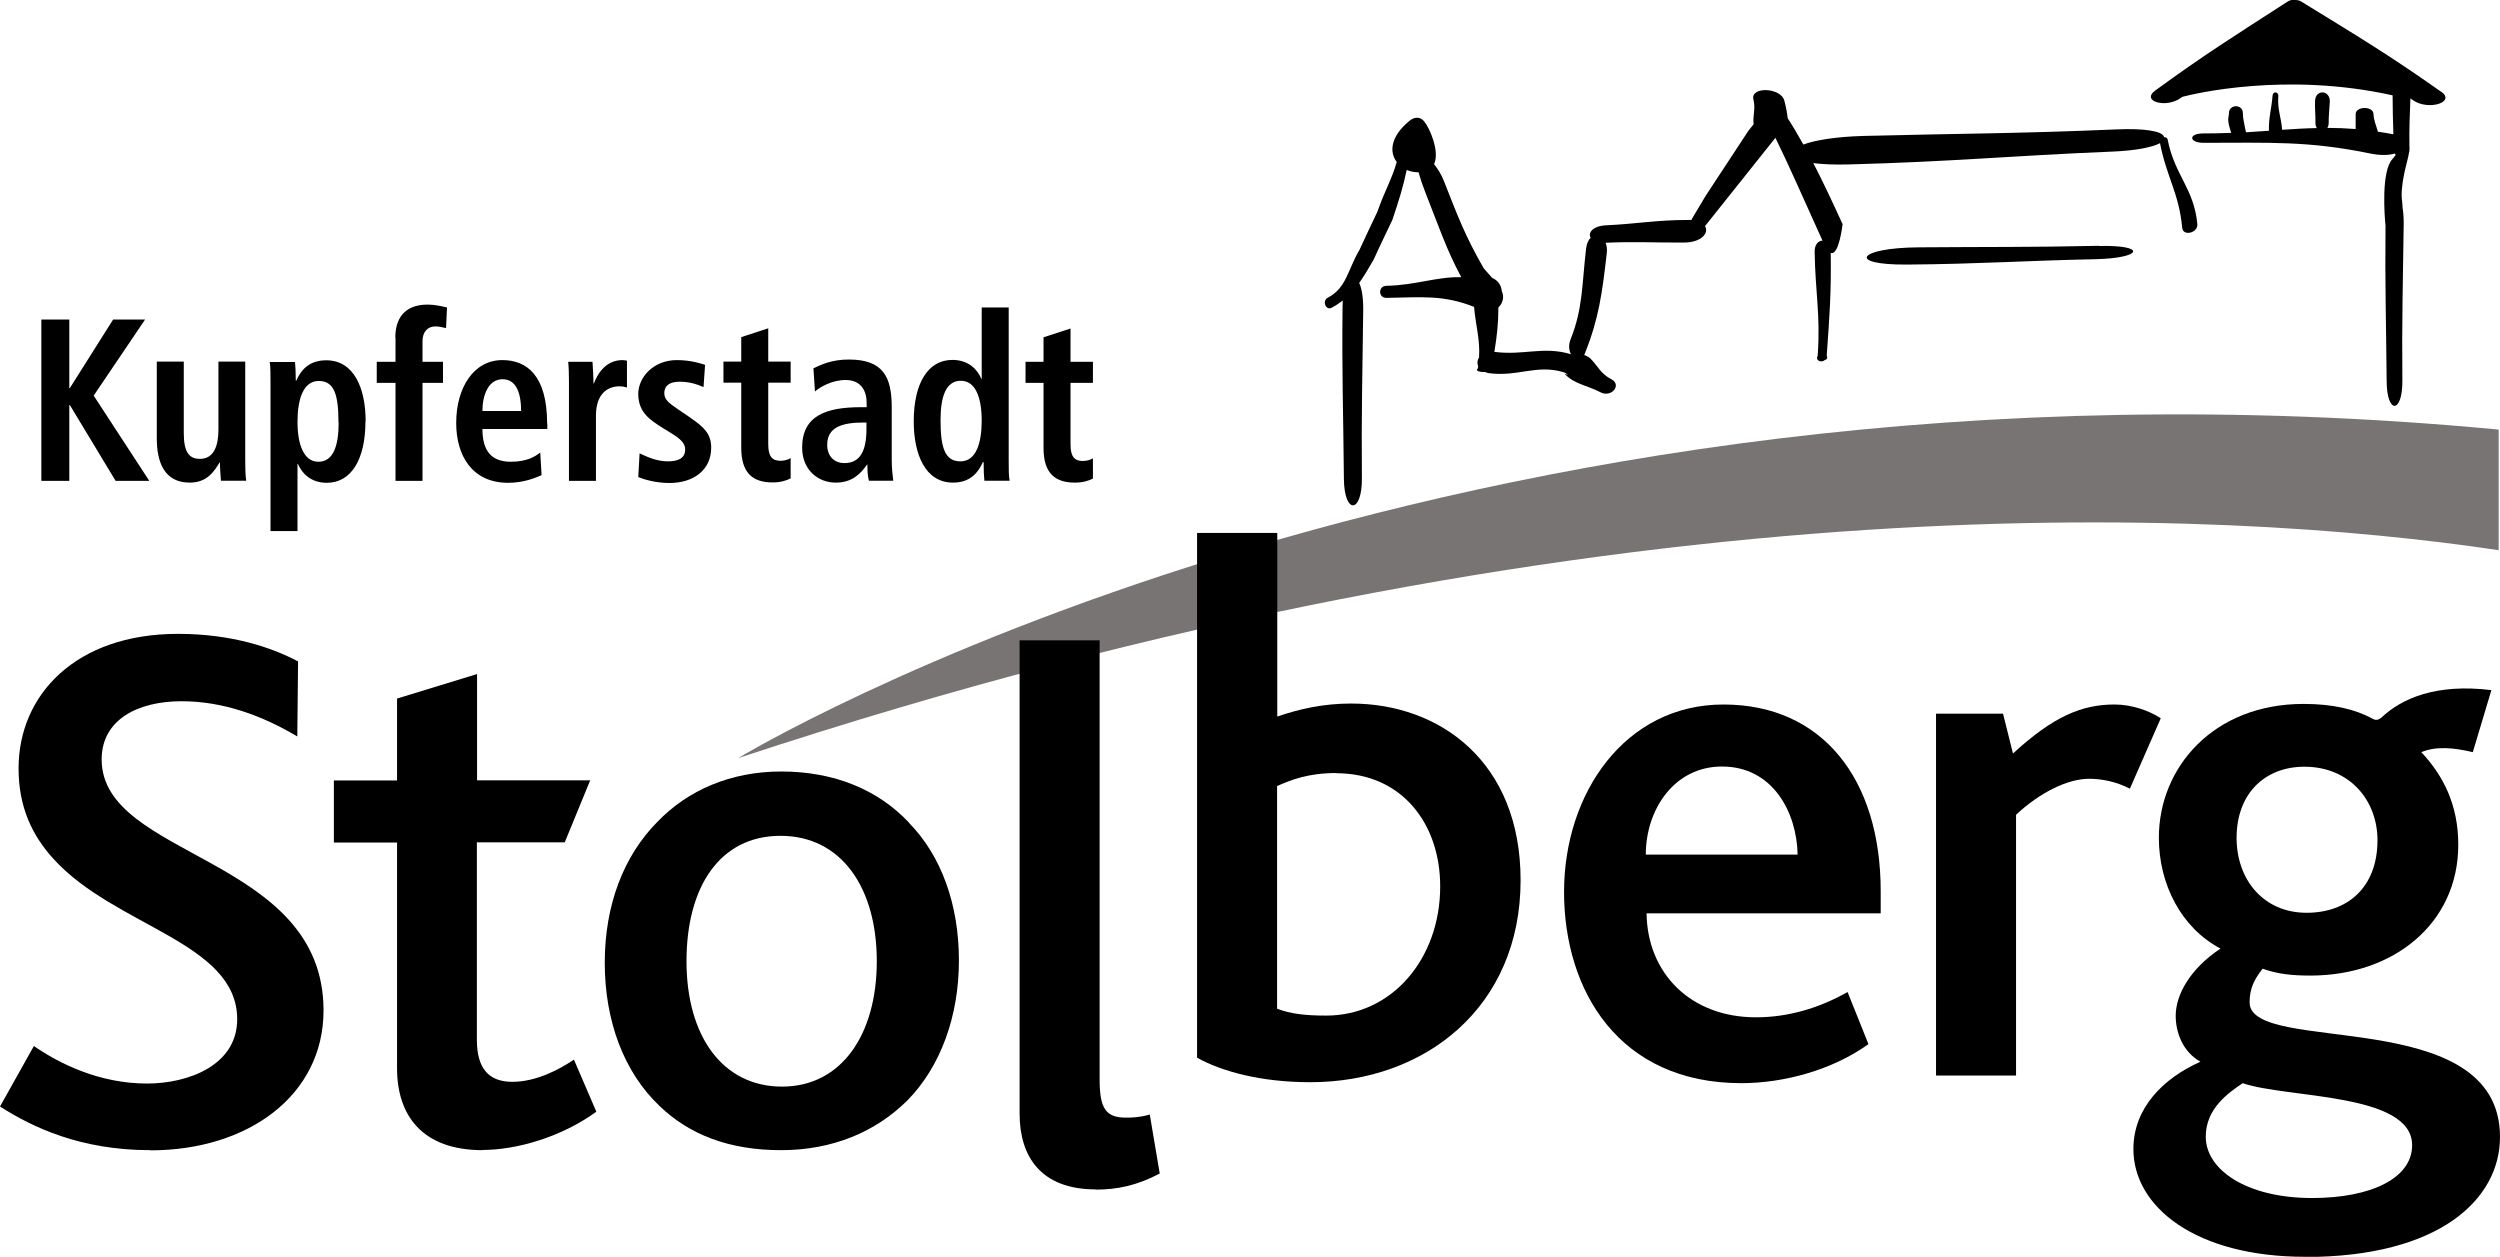 <?xml version="1.0" encoding="utf-8"?>
<svg xmlns="http://www.w3.org/2000/svg" data-name="Ebene 2" id="b" viewBox="0 0 130.59 65.65">
  <g data-name="Ebene 1" id="c">
    <g>
      <path d="M57.09,20v-1.1h-1.17v-1.74l-1.41.46v1.28h-.94v1.1h.94v3.4c0,1.31.59,1.81,1.64,1.81.42,0,.72-.1.94-.21v-1.06c-.1.06-.28.14-.53.14-.41,0-.64-.2-.64-.86v-3.22h1.17ZM51.28,21.98c0-1.21-.32-2.09-1.09-2.09s-1.06.81-1.06,2.05c0,1.43.22,2.16,1.04,2.16s1.11-.96,1.11-2.13M52.69,24.05c0,.45,0,.83.05,1.06h-1.32c-.02-.18-.04-.54-.04-.97h-.04c-.23.53-.65,1.07-1.56,1.07-1.45,0-2.05-1.48-2.05-3.2,0-2.02.76-3.21,2.02-3.21.84,0,1.31.5,1.51.99h.02v-3.73h1.41v7.99ZM45.26,22.07h-.13c-1.2,0-1.92.27-1.92,1.17,0,.57.35.95.9.95.84,0,1.15-.67,1.15-1.78v-.35ZM46.58,24.01c0,.45.05.86.08,1.1h-1.27c-.07-.24-.08-.54-.08-.84h-.02c-.35.5-.79.94-1.64.94-.91,0-1.75-.66-1.75-1.83,0-1.69,1.29-2.11,3.08-2.11h.29v-.23c0-.62-.29-1.19-1.1-1.19-.7,0-1.33.36-1.6.6l-.08-1.21c.4-.19.95-.46,1.85-.46,1.82,0,2.24.94,2.24,2.5v2.72ZM40.13,17.15l-1.41.46v1.28h-.93v1.1h.93v3.4c0,1.31.59,1.81,1.64,1.81.42,0,.72-.1.94-.21v-1.06c-.1.06-.28.14-.53.14-.41,0-.64-.2-.64-.86v-3.22h1.17v-1.1h-1.17v-1.74ZM36.05,21.81l-.69-.47c-.41-.28-.66-.47-.66-.8,0-.37.24-.6.8-.6.52,0,.9.13,1.25.28l.08-1.16c-.14-.05-.72-.25-1.47-.25-1.24,0-2.02.91-2.02,1.77,0,.98.65,1.37,1.24,1.75l.58.36c.51.32.63.55.63.79,0,.48-.4.62-.91.62-.66,0-1.24-.32-1.47-.42l-.07,1.24c.29.12.9.31,1.63.31,1.27,0,2.18-.69,2.18-1.84,0-.72-.36-1.07-1.09-1.57M31.02,20.03h-.02c0-.37-.03-.76-.05-1.13h-1.27c.03.28.04.64.04,1.03v5.19h1.41v-3.41c0-1.16.63-1.53,1.22-1.53.15,0,.27.02.4.06v-1.4c-.08-.01-.15-.03-.24-.03-.88,0-1.32.75-1.49,1.23M27.22,21.47c0-1.1-.34-1.66-.97-1.66-.74,0-1.05.83-1.05,1.66h2.02ZM28.59,22.12v.29h-3.39c0,1.06.4,1.71,1.48,1.71.86,0,1.28-.28,1.54-.48l.07,1.18c-.3.13-.91.4-1.75.4-1.89,0-2.71-1.44-2.71-3.12,0-1.86.92-3.29,2.41-3.29,1.26,0,2.34.78,2.34,3.32M20.66,17.63v1.27h-.98v1.1h.98v5.12h1.41v-5.12h1.07v-1.1h-1.07v-1.08c0-.47.26-.77.67-.77.2,0,.39.05.56.09l.05-1.08c-.27-.06-.63-.15-1.01-.15-1.29,0-1.69.82-1.69,1.72M17.68,22.06c0-1.44-.22-2.16-1.03-2.16s-1.11.96-1.11,2.13.32,2.09,1.09,2.09,1.06-.81,1.06-2.05M19.09,22c0,2.03-.76,3.22-2.02,3.22-.84,0-1.31-.51-1.51-.99h-.02v3.51h-1.41v-7.77c0-.44,0-.83-.04-1.06h1.32c.02.18.04.54.04.97h.03c.23-.53.65-1.06,1.56-1.06,1.46,0,2.06,1.47,2.06,3.2M12.82,18.89h-1.41v3.56c0,.8-.22,1.52-.97,1.52-.59,0-.84-.4-.84-1.35v-3.73h-1.41v4.01c0,1.25.4,2.31,1.72,2.31.92,0,1.28-.6,1.56-1.05h-.01s.03,0,.03,0c0,.31.03.64.05.95h1.32c-.04-.28-.05-.64-.05-1.03v-5.19ZM4.89,20.66l2.91,4.46h-1.76l-2.39-3.96h-.03v3.96h-1.46v-8.43h1.46v3.58h.03l2.26-3.58h1.67l-2.69,3.98Z"/>
      <path d="M109.65,12.84c-3.69.08-5.72.05-9.42.08-3.17.02-3.81.92-.63.9,3.85-.03,6.02-.2,9.85-.28,2.5-.06,2.7-.75.2-.69"/>
      <path d="M113.02,7.11c-.11-.24-.92-.42-2.48-.35-5.16.22-7.99.21-13.17.34-1.48.04-2.55.22-3.17.45-.34-.61-.61-1.06-.82-1.38-.03-.29-.08-.56-.17-.9-.16-.7-1.78-.77-1.62-.08.11.45,0,.71,0,1.16,0,.05,0,.09.02.13-.09.11-.18.22-.28.35l-2.24,3.41-.71,1.19s-.01.04-.02.06c-.06,0-.12,0-.18,0-1.68,0-2.62.2-4.29.28-.68.03-.96.39-.8.65-.12.11-.21.31-.24.58-.22,1.86-.16,3.11-.81,4.73-.12.3-.08.58.02.77,0,0,0,0-.01,0-1.45-.43-2.44.08-3.99-.12.13-.8.21-1.46.21-2.32.23-.21.32-.56.18-.84-.02-.24-.13-.47-.35-.62l-.16-.09-.44-.5c-.97-1.69-1.35-2.71-2.09-4.59-.14-.35-.32-.61-.5-.85.31-.65-.23-1.88-.51-2.22-.37-.45-.82,0-.82,0-.97.82-1,1.62-.62,2.11-.25.9-.65,1.55-1.01,2.6-.38.81-.57,1.19-.94,2-.61,1.03-.67,1.98-1.65,2.49-.31.16-.11.68.19.53.23-.12.42-.25.59-.38,0,.1-.01.2-.01.3-.04,3.51.04,5.5.07,9.02.02,1.87.96,1.82.94-.06-.03-3.43.03-5.37.07-8.81,0-.64-.08-1.09-.21-1.37.25-.35.48-.75.75-1.21.36-.8.61-1.29.98-2.08.34-1.01.57-1.74.75-2.61.19.08.4.12.62.12.09.33.2.66.35,1.04.69,1.74,1.08,2.94,1.88,4.44-1.25-.04-2.38.42-3.91.45-.45.01-.43.65.02.63,1.8-.03,2.94-.17,4.56.47.08.98.32,1.68.26,2.64-.09.14-.11.3-.05.45,0,.04,0,.07-.01.1,0,0,0,.02,0,.02h0c-.17.13.11.21.37.19.06.02.11.05.18.06,1.52.21,2.51-.47,3.91-.05.11.03.18.09.26.15-.12-.05-.21-.08-.17-.04.52.53,1.14.57,1.85.94.57.3,1.14-.38.57-.68-.56-.29-.68-.66-1.09-1.08-.06-.06-.2-.14-.33-.19.02-.03.04-.07.05-.11.72-1.81.89-3.11,1.13-5.19.03-.22,0-.41-.06-.56,1.59-.07,2.48,0,4.09-.01.92,0,1.33-.51,1.1-.86,0,0,.01,0,.02-.02l3.66-4.59c.64,1.29,1.4,3.03,2.46,5.37-.21,0-.42.2-.41.59.03,2.09.31,3.28.16,5.39,0,.01,0,.02,0,.03h0c-.14.27.2.38.37.23.1-.03.17-.11.1-.23.15-2.09.24-3.29.21-5.37.43.17.62-1.5.62-1.5-.6-1.32-1.1-2.36-1.53-3.19.46.06,1.07.09,1.84.07,5.38-.14,8.41-.45,13.76-.67,1.29-.05,2.13-.24,2.51-.44.35,1.79.99,2.6,1.16,4.42.04.46.83.27.79-.19-.17-1.87-1.19-2.55-1.55-4.42-.02-.09-.1-.13-.18-.12"/>
      <path d="M127.51,4.79c-2.72-1.92-4.31-2.87-7.32-4.72-.09-.05-.19-.07-.29-.07-.13-.02-.26,0-.37.06-2.85,1.84-4.36,2.78-6.95,4.67-.76.56.57.94,1.33.39.03-.02.05-.04.08-.06.6-.16,5.4-1.32,10.99-.08,0,.71.02,1.31.04,2.03-.01,0-.02,0-.03,0-.27-.05-.53-.1-.78-.13-.08-.32-.21-.56-.23-.93-.01-.42-.94-.41-.93.02,0,.3,0,.53,0,.77-.51-.04-.99-.06-1.48-.06.04-.06.07-.14.07-.24,0-.44.04-.7.06-1.13.02-.61-.74-.66-.77-.05-.02.45.03.71.02,1.17,0,.11.03.19.07.26-.6.01-1.2.05-1.81.09-.05-.66-.25-1.05-.2-1.75.03-.25-.29-.28-.3-.03-.06.73-.21,1.13-.19,1.83-.39.03-.79.05-1.2.08,0,0,0,0,0,0-.05-.26-.09-.41-.13-.66-.02-.13-.03-.19-.03-.33,0-.5-.73-.49-.73,0,0,.17-.06.27-.03.43.03.24.09.39.15.59-.46.02-.95.03-1.46.03-.79,0-.76.49.02.49,3.43,0,5.46-.11,8.71.56.54.11.97.09,1.28,0,.01.03.02.05.04.08-.05.06-.11.13-.16.2-.61.63-.42,3.03-.37,3.48-.03,3.11.03,4.95.06,8.14.01,1.74.84,1.69.82-.06-.03-3.2.03-5,.07-8.2,0-.32-.02-.59-.06-.81,0-.1-.01-.2-.02-.3-.14-.89.31-2.22.34-2.48,0-.06.04-.14.04-.23,0-.05.01-.09,0-.14-.02-1.02.02-1.7.05-2.56.04.03.09.06.13.09.8.57,2.27.11,1.47-.45"/>
      <path d="M130.52,22.44c-55.15-5.24-91.96,17.16-91.96,17.16,45.07-14.89,77.55-13.01,91.96-10.86v-6.3Z" fill="#777473"/>
      <path d="M7.85,60.08c-3.66,0-6.16-1.2-7.85-2.28l1.77-3.16c1.33.92,3.42,1.96,5.91,1.96,2.17,0,4.71-.96,4.71-3.36,0-4.03-6.4-4.83-9.61-8.39-1.09-1.2-1.81-2.68-1.81-4.71,0-3.84,2.98-7.03,8.33-7.03,2.82,0,4.91.72,6.27,1.44l-.04,3.92c-1.81-1.08-3.86-1.84-6.04-1.84-2.29,0-4.18.96-4.18,3.04,0,5.19,11.59,5.03,11.59,13.11,0,4.44-3.94,7.31-9.05,7.31"/>
      <path d="M25.21,60.08c-3.14,0-4.47-1.8-4.47-4.28v-11.79h-3.3v-3.24h3.3v-4.28l4.18-1.28v5.55h5.91l-1.33,3.24h-4.59v10.31c0,1.48.6,2.2,1.85,2.2s2.45-.64,3.22-1.16l1.17,2.72c-1.81,1.32-4.15,2-5.96,2"/>
      <path d="M35.86,50.21c0,3.92,1.89,6.55,4.99,6.55s4.95-2.71,4.95-6.55-1.85-6.55-5.03-6.55-4.91,2.68-4.91,6.55M47.48,42.98c1.69,1.72,2.61,4.27,2.61,7.19s-.96,5.55-2.69,7.31c-1.65,1.64-3.9,2.6-6.6,2.6s-4.79-.8-6.36-2.32c-1.85-1.76-2.85-4.43-2.85-7.47s1-5.59,2.74-7.35c1.61-1.68,3.86-2.64,6.48-2.64,2.78,0,5.07.96,6.68,2.68"/>
      <path d="M57.24,62.13c-2.86,0-3.98-1.71-3.98-3.95v-24.73h4.18v22.93c0,1.52.32,2,1.37,2,.28,0,.68,0,1.25-.16l.52,3.08c-1.21.64-2.25.84-3.34.84"/>
      <path d="M69.81,40.38c-1.49,0-2.37.36-3.1.68v11.63c.72.28,1.53.36,2.57.36,3.42,0,5.95-2.96,5.95-6.75,0-3.28-2.01-5.91-5.43-5.91M68.44,56.53c-2.57,0-4.62-.56-5.91-1.28v-27.41h4.19v9.59c1.16-.4,2.41-.68,3.86-.68,4.63,0,8.85,3.04,8.85,9.23,0,6.63-4.99,10.55-10.98,10.55"/>
      <path d="M89.95,40.04c-2.49,0-3.98,2.24-3.98,4.6h7.93c-.04-2.2-1.29-4.6-3.95-4.6M86.01,47.71c.04,3.12,2.29,5.43,5.71,5.43,1.69,0,3.3-.48,4.79-1.32l1.09,2.72c-1.89,1.36-4.43,2.04-6.64,2.04-6.4,0-9.26-4.84-9.26-9.99s3.18-9.79,8.33-9.79,8.21,3.88,8.21,9.75v1.16h-12.23Z"/>
      <path d="M111.26,41.2c-.69-.36-1.45-.52-2.13-.52-1.13,0-2.58.72-3.82,1.88v13.62h-4.18v-18.9h3.5l.52,2.08c2.13-1.96,3.62-2.56,5.31-2.56.88,0,1.81.32,2.41.72l-1.61,3.67Z"/>
      <path d="M116.83,43.76c0,2.2,1.41,3.92,3.66,3.92,2.13,0,3.7-1.32,3.7-3.79,0-2.08-1.45-3.84-3.82-3.84-2.02,0-3.54,1.36-3.54,3.72M117.15,56.58c-.76.52-1.93,1.32-1.93,2.8,0,1.72,2.13,3.2,5.55,3.2,3.1,0,5.23-1.04,5.23-2.76,0-2.75-6.55-2.44-8.85-3.24M120.41,65.65c-5.71,0-8.97-2.6-8.97-5.63,0-2.12,1.53-3.68,3.5-4.56-.92-.52-1.29-1.52-1.29-2.4,0-1.08.73-2.44,2.34-3.51-2.05-1.08-3.22-3.36-3.22-5.79,0-3.68,2.86-6.99,7.56-6.99,1.53,0,2.69.28,3.58.76.2.12.32.08.48-.04,1.05-1,2.86-1.8,5.75-1.44l-.97,3.24c-1-.24-1.93-.32-2.69,0,1.16,1.24,1.93,2.76,1.93,4.84,0,4.11-3.38,6.83-7.72,6.83-.97,0-1.73-.08-2.5-.36-.44.56-.68,1.04-.68,1.76,0,2.8,13.08.04,13.08,7.03,0,3.24-3.14,6.27-10.18,6.27"/>
    </g>
  </g>
</svg>